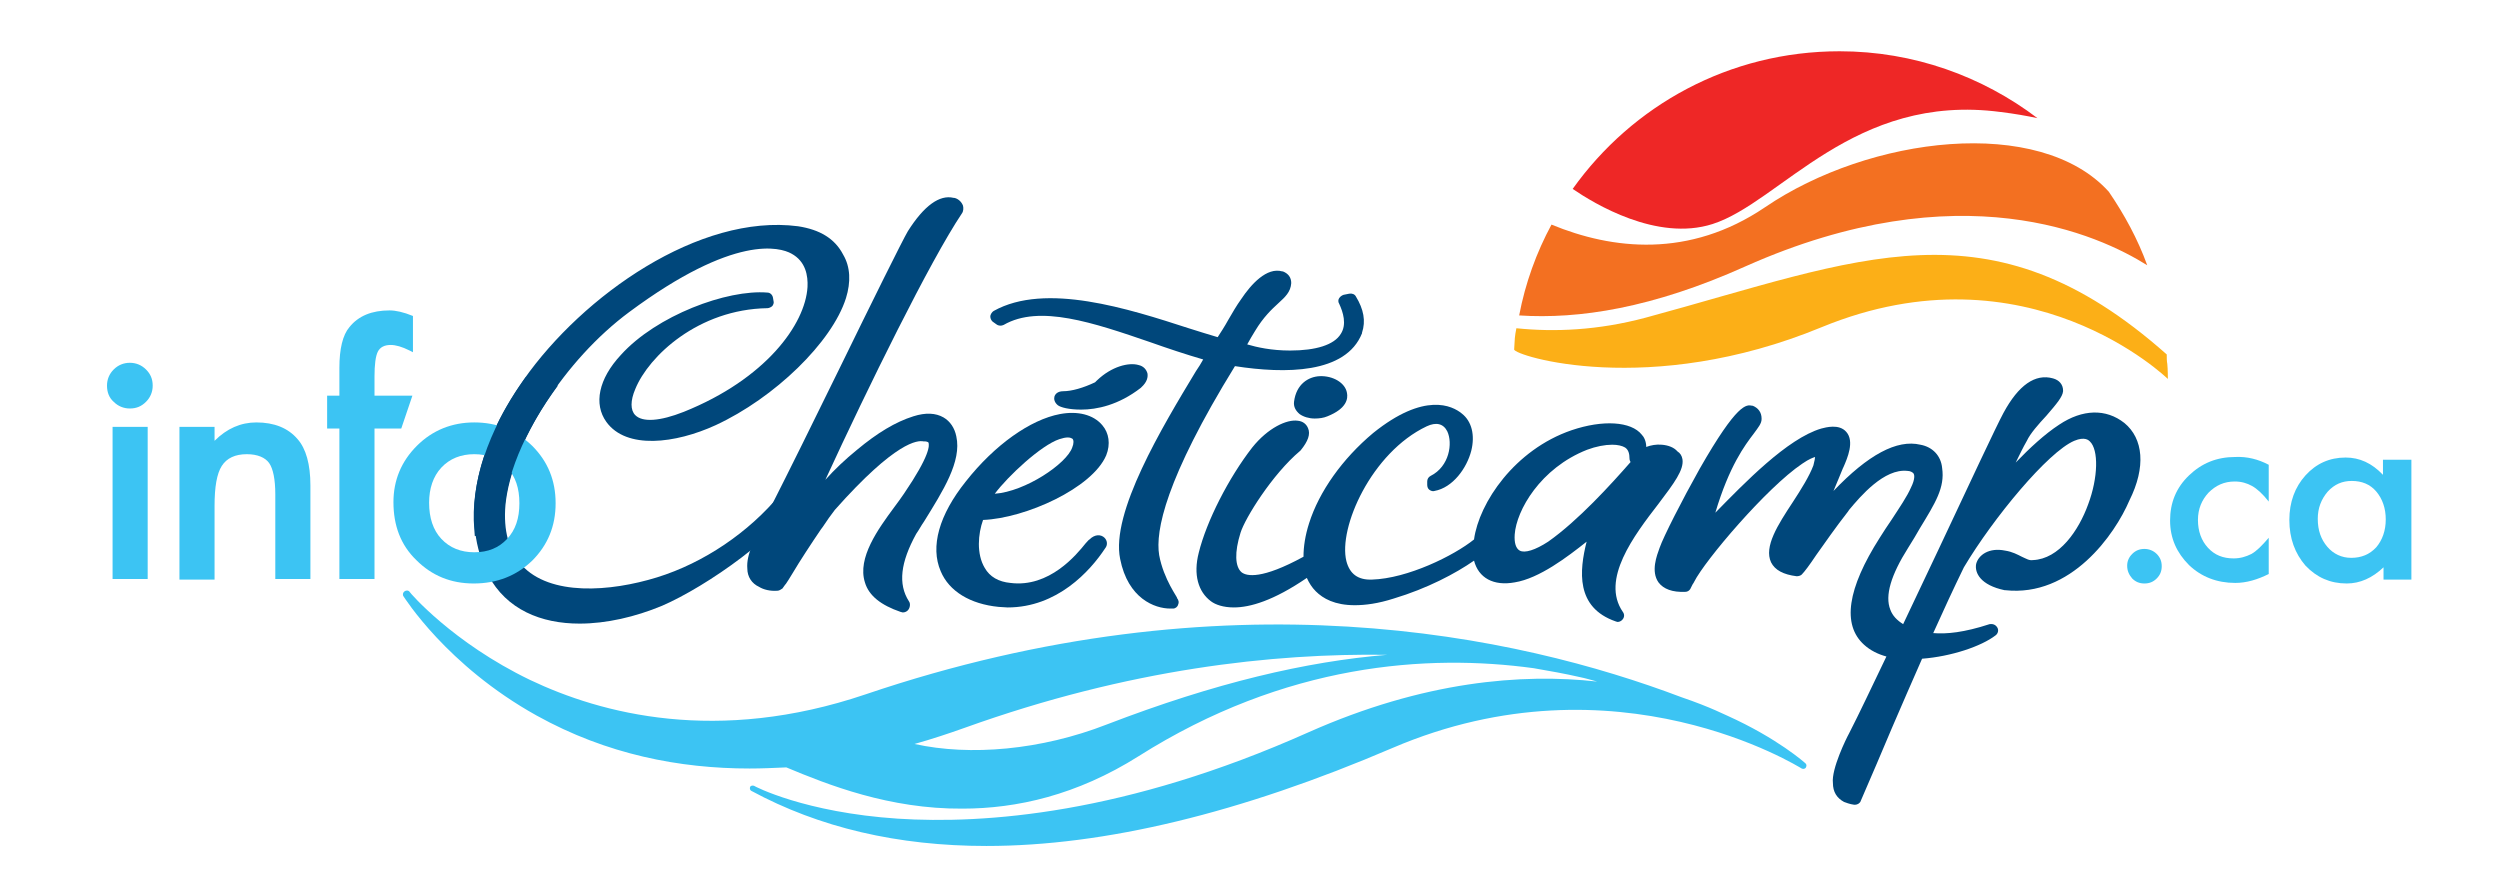 <?xml version="1.0" encoding="utf-8"?>
<!-- Generator: Adobe Illustrator 27.0.0, SVG Export Plug-In . SVG Version: 6.00 Build 0)  -->
<svg version="1.1" id="Layer_1" xmlns="http://www.w3.org/2000/svg" xmlns:xlink="http://www.w3.org/1999/xlink" x="0px" y="0px"
	 viewBox="0 0 448.6 156.4" style="enable-background:new 0 0 448.6 156.4;" xml:space="preserve">
<style type="text/css">
	.st0{fill:#00477B;stroke:#00477B;stroke-width:2.27;stroke-linecap:round;stroke-linejoin:round;stroke-miterlimit:10;}
	.st1{fill:#00477B;}
	.st2{fill:#3CC4F3;}
	.st3{fill:#ED1C24;}
	.st4{fill:#F37021;}
	.st5{fill:#FCAF17;}
	.st6{fill:#00477B;stroke:#00477B;stroke-width:3;stroke-linecap:round;stroke-linejoin:round;stroke-miterlimit:10;}
	.st7{fill:#EE2726;}
	.st8{fill:#FFFFFF;}
</style>
<path class="st1" d="M151.3,45.7c-1.5-2.9-4.2-4.5-8.1-5.1C125.5,38.3,104.6,53,94,68.1c-9,12.7-11.3,25.5-6.4,35.1
	c3.3,6.2,9.5,8.7,16.4,8.7c4.8,0,10-1.2,14.8-3.2c0,0,0,0,0,0c7.9-3.4,21.9-13.1,24.9-19.9c0.2-0.5,0.1-1-0.4-1.4
	c-0.3-0.2-0.8-0.6-1.5-0.5c-0.6,0.1-0.9,0.6-1.1,0.9c-0.1,0.2-0.3,0.5-0.6,0.8c0,0-0.1,0.1-0.1,0.1c-5.6,6.8-13.7,12.3-22.1,14.9
	c-8.4,2.6-19.2,3.4-24.3-2.2c-2.3-2.6-3.3-6.2-2.9-10.8c1.1-11.1,10.6-26,22.2-34.6c19-14.1,27.1-11.6,29.1-10.5c2.6,1.4,3,4,2.9,6
	c-0.4,6.7-7.5,16.5-22.2,22.4c-4.3,1.7-7.4,1.9-8.7,0.6c-0.9-0.9-0.9-2.6,0-4.7c2.4-5.9,11.3-14.3,23.7-14.5c0.3,0,0.7-0.2,0.9-0.4
	c0.2-0.3,0.3-0.6,0.2-0.9l-0.1-0.6c-0.1-0.5-0.5-0.9-1-0.9c-7.2-0.6-19.9,4.1-26.3,11.2c-4,4.3-4.9,8.8-2.6,12
	c3.6,5,12.4,3.9,19.6,0.6c10.6-4.9,20.9-14.9,23.4-22.8C152.7,50.6,152.6,47.9,151.3,45.7z"/>
<g>
	<g>
		<path class="st2" d="M381.7,101.5c0-0.8,0.3-1.5,0.9-2.1c0.6-0.6,1.3-0.9,2.2-0.9c0.8,0,1.6,0.3,2.2,0.9c0.6,0.6,0.9,1.3,0.9,2.2
			c0,0.9-0.3,1.6-0.9,2.2c-0.6,0.6-1.3,0.9-2.2,0.9c-0.9,0-1.6-0.3-2.2-0.9C382,103.1,381.7,102.4,381.7,101.5z"/>
		<path class="st2" d="M407.1,83.4V90c-1.1-1.4-2.1-2.3-3-2.8c-0.9-0.5-1.9-0.8-3.1-0.8c-1.9,0-3.4,0.7-4.7,2
			c-1.2,1.3-1.9,2.9-1.9,4.9c0,2,0.6,3.7,1.8,5c1.2,1.3,2.7,1.9,4.6,1.9c1.2,0,2.2-0.3,3.2-0.8c0.9-0.5,1.9-1.5,3.1-2.9v6.5
			c-2,1-4,1.6-6,1.6c-3.3,0-6.1-1.1-8.3-3.2c-2.2-2.2-3.4-4.8-3.4-8s1.1-5.9,3.4-8.1s5-3.3,8.3-3.3
			C403.2,81.9,405.2,82.4,407.1,83.4z"/>
		<path class="st2" d="M427.7,82.5h5v21.5h-5v-2.2c-2,1.9-4.2,2.9-6.6,2.9c-3,0-5.4-1.1-7.4-3.2c-1.9-2.2-2.9-4.9-2.9-8.2
			c0-3.2,1-5.9,2.9-8c1.9-2.1,4.3-3.2,7.2-3.2c2.5,0,4.7,1,6.7,3.1V82.5z M415.9,93.1c0,2.1,0.6,3.7,1.7,5c1.1,1.3,2.6,2,4.3,2
			c1.8,0,3.3-0.6,4.5-1.9c1.1-1.3,1.7-3,1.7-5s-0.6-3.7-1.7-5c-1.1-1.3-2.6-1.9-4.4-1.9c-1.7,0-3.1,0.6-4.3,1.9
			C416.5,89.6,415.9,91.2,415.9,93.1z"/>
	</g>
</g>
<g>
	<g>
		<g>
			<g>
				<path class="st2" d="M19.2,69.2c0-1.1,0.4-2.1,1.2-2.9c0.8-0.8,1.8-1.2,2.9-1.2c1.1,0,2.1,0.4,2.9,1.2c0.8,0.8,1.2,1.7,1.2,2.9
					c0,1.1-0.4,2.1-1.2,2.9c-0.8,0.8-1.7,1.2-2.9,1.2c-1.1,0-2.1-0.4-2.9-1.2C19.6,71.4,19.2,70.4,19.2,69.2z M26.5,76.6v27.3h-6.3
					V76.6H26.5z"/>
			</g>
		</g>
		<g>
			<g>
				<path class="st2" d="M32.2,76.6h6.3v2.5c2.2-2.2,4.7-3.3,7.5-3.3c3.2,0,5.7,1,7.4,3c1.5,1.7,2.3,4.5,2.3,8.3v16.8h-6.3V88.7
					c0-2.7-0.4-4.6-1.1-5.6c-0.7-1-2.1-1.6-4-1.6c-2.1,0-3.6,0.7-4.5,2.1c-0.9,1.4-1.3,3.8-1.3,7.2v13.2h-6.3V76.6z"/>
			</g>
		</g>
		<g>
			<g>
				<path class="st2" d="M67.2,76.9v27h-6.3v-27h-2.2V71h2.2v-5c0-3.4,0.6-5.9,1.8-7.3c1.6-2,4-3,7.2-3c1.1,0,2.5,0.3,4.2,1v6.5
					l-0.6-0.3c-1.4-0.7-2.5-1-3.4-1c-1.1,0-1.9,0.4-2.3,1.2c-0.4,0.8-0.6,2.3-0.6,4.5V71H74L72,76.9H67.2z"/>
			</g>
		</g>
		<g>
			<g>
				<path class="st2" d="M70.6,90.1c0-3.9,1.4-7.3,4.2-10.1c2.8-2.8,6.3-4.2,10.3-4.2c4.1,0,7.5,1.4,10.4,4.2
					c2.8,2.8,4.2,6.2,4.2,10.3c0,4.1-1.4,7.5-4.2,10.3c-2.8,2.7-6.3,4.1-10.5,4.1c-4.1,0-7.5-1.4-10.3-4.2
					C71.9,97.8,70.6,94.3,70.6,90.1z M77,90.2c0,2.7,0.7,4.9,2.2,6.5c1.5,1.6,3.5,2.4,5.9,2.4c2.5,0,4.4-0.8,5.9-2.4
					c1.5-1.6,2.2-3.7,2.2-6.4c0-2.7-0.7-4.8-2.2-6.4c-1.5-1.6-3.5-2.4-5.9-2.4c-2.4,0-4.4,0.8-5.9,2.4S77,87.7,77,90.2z"/>
			</g>
		</g>
	</g>
</g>
<path class="st1" d="M100.1,69.2l-1.5-0.4c-1.1-0.3-2.2-0.7-3.4-1l-0.8-0.2l-0.5,0.7c-6.4,9.1-9.5,18.6-8.8,26.6l0.1,1.3l1.3-0.3
	c1.1-0.2,2.1-0.5,3.2-0.8l0.9-0.2l-0.1-0.9c-0.4-6.5,2.7-15,8.6-23.4L100.1,69.2z"/>
<g>
	<path class="st1" d="M171.6,78.3c-0.3-1.5-1.1-2.7-2.3-3.4c-1.4-0.8-3.2-0.9-5.4-0.2c-3.2,1-6.5,3-10.1,6c-2.1,1.7-4.1,3.6-5.7,5.4
		c7.6-16.5,18.8-39.3,24.5-47.8c0.3-0.4,0.3-1,0.2-1.4c-0.3-0.8-1-1.3-1.6-1.4l-0.1,0c-2.5-0.6-5.3,1.4-8.2,6l0,0
		c-1,1.7-6.3,12.4-12.4,24.9c-4.4,9-9,18.3-12.2,24.6c-1.1,2.1-2.1,4.1-2.8,5.7l-0.5,1.1c-0.7,1.6-1,3-0.9,4.2
		c0,1.5,0.8,2.7,2.1,3.3c0.8,0.5,2,0.8,3.3,0.7c0.3,0,0.6-0.2,0.9-0.4l0.5-0.7l0.1-0.1c0.3-0.4,0.7-1.1,1.2-1.9
		c1.3-2.2,3.4-5.4,5.1-7.9l0.3-0.4c0.8-1.2,1.5-2.2,2.2-3.1c11-12.4,14.9-12.5,15.9-12.3l0.2,0c0.3,0,0.6,0.1,0.7,0.2
		c0.2,0.5,0.3,2.3-4.4,9.2c-0.5,0.7-1.1,1.6-1.8,2.5c-2.8,3.8-6.6,9-5.2,13.4c0.7,2.4,2.9,4.1,6.4,5.3c0.1,0,0.3,0.1,0.4,0.1
		c0.4,0,0.8-0.2,1-0.5c0.3-0.4,0.4-1.1,0.1-1.5c-2-3.1-1.5-7,1.3-12.1c0.5-0.7,0.9-1.5,1.4-2.2C169.2,88.1,172.6,82.8,171.6,78.3z"
		/>
	<path class="st1" d="M198.5,81.7c0.8-2,0.5-4-0.7-5.4c-1.6-1.9-4.4-2.6-7.6-2c-5.3,1-11.7,5.5-16.9,12.1c-4.8,6-6.4,11.7-4.5,16.1
		c1.5,3.6,5.3,5.9,10.4,6.4c0.5,0,1.1,0.1,1.6,0.1c8.9,0,14.8-6.5,17.5-10.6c0.5-0.6,0.4-1.4-0.1-1.9c-0.6-0.6-1.7-0.7-2.7,0.3
		c-0.2,0.1-0.3,0.3-0.7,0.7c-1.6,2-6.5,8-13.5,7.1c-2.1-0.2-3.7-1.1-4.6-2.7c-1.5-2.5-1.2-6.1-0.3-8.6C184,93,196,87.6,198.5,81.7z
		 M192.4,80.3L192.4,80.3c-1,2.9-8.4,7.9-13.9,8.3c2.4-3.2,8.3-8.7,11.6-9.8c0.6-0.2,1.1-0.3,1.5-0.3c0.4,0,0.6,0.1,0.8,0.2
		C192.7,78.9,192.7,79.6,192.4,80.3z"/>
	<path class="st1" d="M236.8,67.5c-2,0.1-4.2,1.4-4.6,4.6c-0.1,0.9,0.3,1.6,1,2.2c0.7,0.5,1.7,0.8,2.7,0.8c0.8,0,1.6-0.1,2.3-0.4
		c3.5-1.4,3.7-3.2,3.5-4.2C241.4,68.7,239.2,67.4,236.8,67.5z"/>
	<path class="st1" d="M297.6,90.4c2.8-3.7,4.6-6.1,4.3-8c-0.1-0.6-0.4-1.1-0.9-1.4c-0.6-0.7-1.6-1.1-2.8-1.2c-1-0.1-2,0.1-2.8,0.4
		c0-1-0.4-1.8-0.8-2.2c-1.9-2.4-7-2.7-12.6-0.8c-10.2,3.5-16.6,13-17.5,19.6c-3.6,2.9-11.9,7-18.3,7.2c-2.5,0.1-4-1-4.6-3.3
		c-1.5-6,4.5-19.5,14.4-24.2c1.7-0.8,3-0.5,3.7,0.9c1,2.1,0.4,6.3-3,8c-0.4,0.2-0.6,0.6-0.6,1V87c0,0.3,0.1,0.7,0.4,0.9
		c0.3,0.2,0.6,0.3,0.9,0.2c3.3-0.6,5.8-4.1,6.6-7.2c0.7-2.8,0.1-5.3-1.7-6.7c-1.7-1.4-6.7-3.9-15.9,3.5c-5.5,4.6-9.7,10.5-11.5,16.2
		c-0.7,2.2-1,4.2-1,6c-7.5,4.1-10.2,3.5-11.1,2.8c-1.2-1-1.3-3.6-0.2-7.1c0.8-2.6,5.7-10.5,10.7-14.7l0.1-0.1c1.3-1.6,1.8-2.9,1.3-4
		c-0.3-0.7-0.9-1.2-1.8-1.3c-2-0.3-5.4,1.3-8.2,4.8h0c-4.2,5.4-8.2,13.2-9.6,18.9c-1,3.9-0.1,7,2.2,8.7c0.8,0.6,2.2,1.1,4.1,1.1
		c2.9,0,7.1-1.2,13.1-5.3c0.4,0.9,0.9,1.7,1.6,2.4c1.3,1.3,3.4,2.5,7,2.5c1.9,0,4.2-0.3,7-1.2c6-1.8,11.1-4.5,14.4-6.8
		c0.8,3.1,3.5,4.6,7.3,3.9c4.4-0.7,9.5-4.6,12.9-7.3c-1.3,5.2-2,11.8,5.2,14.3c0.1,0,0.2,0.1,0.4,0.1c0.3,0,0.7-0.2,0.9-0.5
		c0.3-0.4,0.3-0.9,0-1.3C287.2,104,293.2,96.1,297.6,90.4z M291.6,80.3c0.6,0.4,0.8,1.1,0.8,2c0,0.2,0.1,0.5,0.2,0.6
		c-3.5,4-9.4,10.5-14.8,14.3c-2.3,1.5-4.2,2.1-5.1,1.6c-0.7-0.4-1-1.4-0.9-2.9c0.3-4.3,4.6-11.9,13-15.2c1.6-0.6,3.2-0.9,4.5-0.9
		C290.3,79.8,291.1,80,291.6,80.3z"/>
	<path class="st1" d="M381.2,75.9c-3.3-2.6-7.5-2.5-11.7,0.3c-2.6,1.7-5.3,4.2-7.8,6.8c0.7-1.4,1.3-2.7,2-3.9c0.6-1.3,2.1-3,3.5-4.5
		c1.9-2.2,2.9-3.4,3-4.4c0,0,0-0.1,0-0.1c0-1.1-0.7-1.9-1.8-2.2c-3.2-0.9-6.2,1.2-8.9,6.2c-1.3,2.4-6.1,12.7-11.7,24.6
		c-2.1,4.4-4.2,8.9-6.3,13.3c-1.1-0.7-1.9-1.5-2.3-2.6c-1-2.5,0.1-6.2,3.2-11.1c0.8-1.3,1.5-2.4,2.1-3.5c2.8-4.6,4.5-7.3,4-10.8
		c-0.2-2.2-1.7-3.8-3.9-4.2c-4.2-1-9.4,1.8-15.6,8.3c0.6-1.4,1.2-2.9,1.7-4.1l0.1-0.2c0.7-1.6,2-4.6,0.5-6.3
		c-1.3-1.5-3.7-0.8-4.5-0.6c0,0,0,0,0,0c-6.1,1.8-13.8,9.8-19,15.1c2.5-8.4,5.3-12.1,6.9-14.2c0.8-1.1,1.4-1.8,1.4-2.6
		c0,0,0-0.1,0-0.1c0-1.1-0.6-1.9-1.6-2.3c0,0-0.1,0-0.1,0c-1-0.2-2.6-0.6-9.4,11.3c-3.2,5.7-6.5,12.2-7.2,14.2
		c-0.5,1.4-1.6,4.2-0.2,6.2c0.9,1.2,2.5,1.8,4.8,1.7c0.4,0,0.7-0.2,0.9-0.5c0.1-0.2,0.2-0.4,0.3-0.6c0.1-0.2,0.2-0.4,0.3-0.5
		c0-0.1,0.1-0.1,0.1-0.2c1.9-3.8,13-16.9,19.4-21.2c1.3-0.9,2-1.1,2.3-1.2c0,0.2-0.1,0.7-0.3,1.5c-0.7,1.9-2.2,4.3-3.7,6.6
		c-2.7,4.1-5.2,8-3.9,10.8c0.7,1.4,2.2,2.2,4.6,2.5c0.3,0,0.7-0.1,0.9-0.3c0.5-0.5,1.4-1.7,2.6-3.5c1.5-2.1,3.5-5,5.7-7.8l0.2-0.3
		c2-2.4,6.3-7.5,10.5-7c0.4,0,0.9,0.2,1.1,0.5c0.1,0.2,0.3,0.9-0.5,2.5c-0.7,1.6-2,3.5-3.5,5.8c-0.7,1-1.4,2.1-2.1,3.2
		c-5.8,9.1-6.8,15.6-2.8,19.2c1.1,1,2.5,1.7,4,2.1c-2.6,5.4-4.9,10.3-6.7,13.8c-0.5,0.9-3.2,6.4-2.9,8.9c0,1.6,0.7,2.7,2,3.4
		c0.3,0.1,1,0.4,1.8,0.5c0.1,0,0.1,0,0.2,0c0.4,0,0.9-0.3,1-0.7c1.9-4.4,3.8-8.8,5.6-13.1c1.8-4.2,3.6-8.3,5.4-12.4
		c5.2-0.4,10.6-2.2,13.2-4.2c0.4-0.3,0.6-0.9,0.3-1.4s-0.8-0.7-1.4-0.6c-4.6,1.5-7.7,1.8-10.1,1.6c1.8-4,3.6-7.9,5.5-11.8
		c5.3-8.9,15.1-20.7,19.8-22.7c1.9-0.8,2.6-0.1,2.8,0.1c1.6,1.5,1.5,6.5-0.3,11.3c-1.7,4.7-5.2,9.8-9.9,10c-0.7,0.1-1.1-0.2-2-0.6
		c-0.8-0.4-1.7-0.9-3-1.1c-2.9-0.6-4.8,0.8-5.2,2.4c-0.3,1.6,0.8,3.8,5.1,4.7c0,0,0.1,0,0.1,0c11.8,1.3,19.7-10,22.3-16.1
		C385.1,83.8,384.6,78.7,381.2,75.9z"/>
	<path class="st1" d="M194,73.5c2.8,0,6.7-0.8,10.7-3.9l0.1-0.1c1.1-1,1.2-1.9,1.1-2.5c-0.2-0.7-0.7-1.3-1.6-1.5
		c-1.7-0.5-4.8,0.2-7.5,2.8l-0.3,0.3c-2.1,1-4.2,1.6-5.7,1.6c-1.1,0-1.5,0.6-1.6,1c-0.1,0.4,0,1,0.6,1.5
		C190.3,73.1,191.8,73.5,194,73.5z"/>
	<path class="st1" d="M208,99.6c-0.7-4.3,1.1-13.6,13.6-33.9c9,1.4,19.9,1.4,22.8-5.9c0,0,0-0.1,0-0.1c0.7-2.1,0.3-4.2-1.1-6.5
		c-0.2-0.4-0.7-0.6-1.2-0.5l-1,0.2c-0.3,0.1-0.6,0.3-0.8,0.6c-0.2,0.3-0.2,0.7,0,1c0.7,1.5,1.4,3.7,0.3,5.4c-1.2,2-4.5,3-9.1,3
		c-3.4,0-6-0.6-7.7-1.1c0.5-0.9,0.9-1.6,1.4-2.4c1.5-2.5,3-3.9,4.2-5c1.2-1.1,2.2-2,2.3-3.6c0-1-0.5-1.7-1.5-2.1c0,0-0.1,0-0.1,0
		c-2.8-0.8-5.6,2.3-7.4,5c-0.8,1.1-1.6,2.5-2.3,3.7c-0.6,1.1-1.5,2.5-1.9,3.1c-1.6-0.5-3.4-1-5.2-1.6c-10.8-3.5-25.7-8.3-35-3.1
		c-0.3,0.2-0.5,0.5-0.6,0.9c0,0.4,0.1,0.7,0.4,1l0.7,0.5c0.4,0.3,0.9,0.3,1.3,0.1c6.4-3.7,16.1-0.4,26.3,3.1
		c3.1,1.1,6.4,2.2,9.5,3.1c-0.4,0.7-0.8,1.4-1.3,2.1c-6.1,10.1-15.3,25.4-13.6,33.7c1.4,7.1,6.2,8.9,9,8.9c0.2,0,0.3,0,0.5,0
		c0.4,0,0.8-0.3,0.9-0.7c0.2-0.4,0.1-0.8-0.2-1.2C211.4,107.3,208.8,104,208,99.6z"/>
</g>
<path class="st2" d="M324,137c-0.1-0.1-5-4.5-14.1-8.6c0,0,0,0,0,0c-0.1,0-2.9-1.5-8.2-3.3c-29.3-11.1-81.5-22.5-146.4-0.5
	c-26.6,9-47.4,3.5-60.2-2.6c-13.9-6.7-21.6-15.7-21.6-15.8c-0.2-0.3-0.6-0.3-0.9-0.1c-0.3,0.2-0.4,0.6-0.2,0.9
	c0.1,0.1,7.7,12.4,23.9,21.4c12.6,7,25.7,9.5,38.2,9.5c2.2,0,4.4-0.1,6.6-0.2c7.4,3.1,18.5,7.5,31.6,7.4c9.7,0,20.5-2.4,31.6-9.4
	c26.4-16.7,51.9-18.4,70.9-15.8c2.9,0.5,5.7,1,8.3,1.6c1,0.2,2,0.5,3.1,0.8c-13.5-1.5-31.1-0.1-51.8,9.1
	c-32.9,14.7-58.2,16.5-73.7,15.5c-16.7-1.1-25.7-5.8-25.8-5.9c-0.3-0.1-0.6,0-0.7,0.2c-0.1,0.3,0,0.6,0.2,0.7
	c12.2,6.6,26.3,9.9,42.2,9.9c21.2,0,45.6-5.9,72.9-17.6c40.2-17.2,73,3.5,73.4,3.7c0.2,0.1,0.5,0.1,0.7-0.1
	C324.2,137.5,324.2,137.2,324,137z M198.6,130c-11.8,4.6-24.5,5.7-34.5,3.5c3.2-0.9,6.2-1.9,9-2.9c29.5-10.6,55.4-13.4,75.8-13.1
	C234.4,118.7,218.1,122.5,198.6,130z"/>
<g>
	<path class="st5" d="M388.8,63.6c-31.9-28.3-55-17-93.5-6.6c-8.6,2.3-16.4,2.6-23.2,1.9c-0.3,1.5-0.3,1.9-0.4,3.8
		c-0.1,1.1,24.2,8.8,55.2-4c37-15.2,62.1,9.3,62.1,9.3s0-1.8-0.1-2.7C388.8,64.8,388.8,64.2,388.8,63.6z"/>
	<path class="st7" d="M307.3,40.2c12.2-3.9,25.3-23.6,51.7-20.1c2.5,0.3,4.7,0.7,6.6,1.1c-9.9-7.5-22.2-12-35.5-12
		c-19.8,0-37.2,9.7-47.9,24.7C286,36.5,297.3,43.4,307.3,40.2z"/>
	<path class="st4" d="M313.2,47.8c38.6-17.2,63.5-5.6,72.1-0.2c-1.7-4.7-4.1-9.1-6.9-13.2c-12.4-13.7-42.9-10-61.7,2.8
		c-13.6,9.2-27.4,7.6-38.3,3.1c-2.7,5-4.7,10.5-5.8,16.3C283.3,57.3,296.5,55.3,313.2,47.8z"/>
</g>
</svg>
